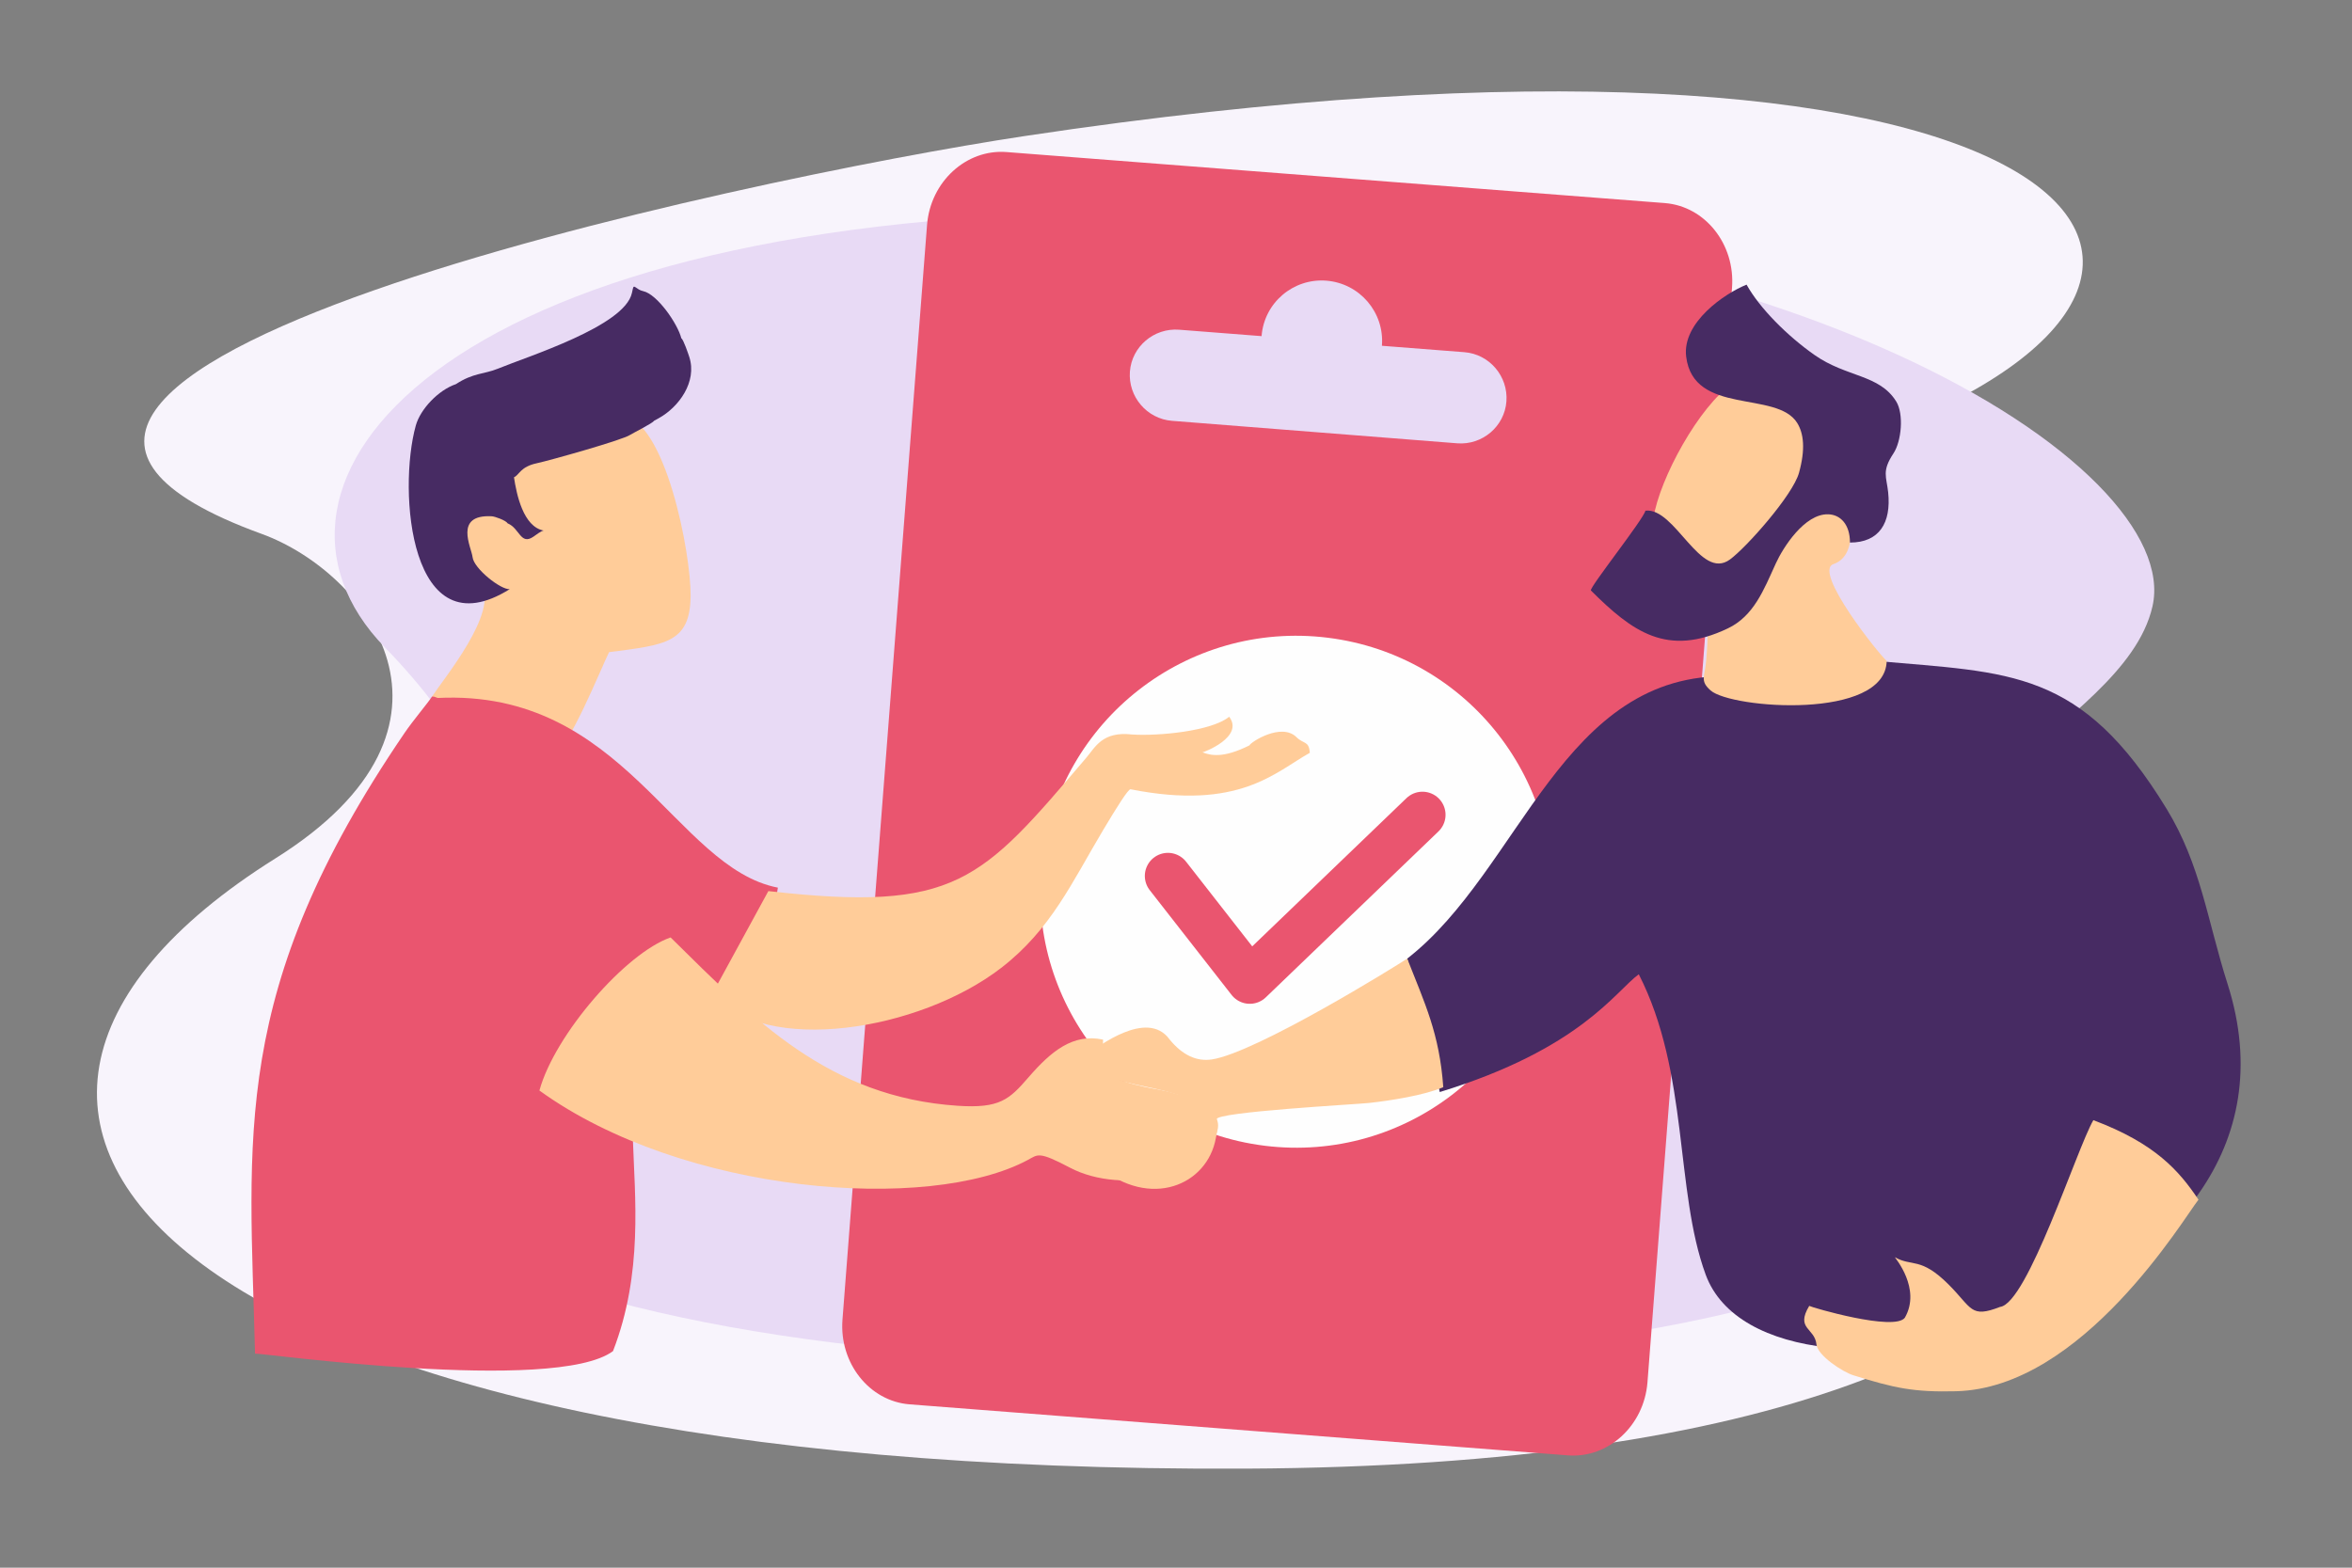 <?xml version="1.0" encoding="UTF-8"?>
<!DOCTYPE svg PUBLIC "-//W3C//DTD SVG 1.1//EN" "http://www.w3.org/Graphics/SVG/1.1/DTD/svg11.dtd">
<!-- Creator: CorelDRAW -->
<svg xmlns="http://www.w3.org/2000/svg" xml:space="preserve" width="1698px" height="1132px" style="shape-rendering:geometricPrecision; text-rendering:geometricPrecision; image-rendering:optimizeQuality; fill-rule:evenodd; clip-rule:evenodd"
viewBox="0 0 1727.07 1151.38"
 xmlns:xlink="http://www.w3.org/1999/xlink">
 <rect x="0" y="0" width="1727.07" height="1151.38" fill="#808080" stroke="none"/>
 <defs>
  <style type="text/css">
   <![CDATA[
    .str0 {stroke:#EA556F;stroke-width:33.902;stroke-linecap:round;stroke-linejoin:round}
    .fil0 {fill:none}
    .fil3 {fill:#EA556F}
    .fil4 {fill:#FEFEFE}
    .fil6 {fill:#472B63}
    .fil2 {fill:#E8DAF5}
    .fil1 {fill:#F8F4FC}
    .fil5 {fill:#FFCC99}
   ]]>
  </style>
 </defs>
 <g id="Layer_x0020_1">
  <rect class="fil0" y="-3.5524e-005" width="1727.07" height="1151.38"/>
  <path class="fil1" d="M1378.04 319.31c-51.807,21.361 -138.225,82.142 67.884,237.358 206.11,155.214 252.731,518.281 -531.419,521.964 -784.149,3.682 -1021.18,-254.541 -712.201,-448.229 155.765,-97.643 66.815,-210.318 -10.203,-238.305 -324.201,-117.81 356.332,-261.447 560.437,-292.199 758.773,-114.322 949.518,97.543 625.502,219.41z"/>
  <path class="fil2" d="M282.561 475.43c116.091,119.47 102.746,217.411 -1.426,276.706 -127.335,63.004 6.501,248.901 595.053,248.901 632.141,3.165 737.867,-214.829 617.098,-308.264 -137.501,-106.38 65.624,-151.808 87.295,-247.53 23.249,-102.69 -270.577,-295.024 -765.565,-289.339 -494.989,5.686 -648.545,200.056 -532.454,319.526z"/>
  <path class="fil3" d="M1222.59 149.152l-483.525 -37.478c-29.549,-2.292 -55.879,21.804 -58.336,53.572l-62.093 803.968c-2.461,31.811 19.648,59.825 49.231,62.195l483.526 37.479c29.497,2.285 55.821,-21.741 58.335,-53.575l62.094 -803.965c2.461,-31.854 -19.649,-59.822 -49.232,-62.196zm-248.55 56.99c-24.401,-1.956 -45.731,16.216 -47.649,40.588l-0.007 0.137 -60.568 -4.714c-18.427,-1.434 -34.767,12.368 -36.13,30.775l0 0.004c-1.363,18.407 12.443,34.667 30.867,36.143l209.482 16.509c18.422,1.451 34.765,-12.366 36.129,-30.775l0.001 -0.002c1.363,-18.409 -12.439,-34.71 -30.867,-36.144l-60.565 -4.713 0.014 -0.141c1.917,-24.372 -16.308,-45.711 -40.708,-47.667z"/>
  <g id="_450392456">
   <circle id="_450392048" class="fil4" transform="matrix(2.972 0.369 -0.369 2.972 951.821 654.932)" r="62.771"/>
   <polyline id="_450392024" class="fil0 str0" points="857.595,643.324 917.717,720.287 1044.51,598.42 "/>
  </g>
  <path class="fil5" d="M456.911 305.201c31.785,3.768 50.445,101.25 50.206,132.281 -0.269,34.996 -18.741,36.115 -59.885,41.499 -5.798,11.674 -30.118,72.172 -39.528,72.837 -7.329,0.519 -84.01,-30.374 -90.467,-40.232 8.854,-13.569 48.936,-61.739 36.305,-82.443 -2.664,-4.367 -21.362,-18.873 -23.304,-27.315 -2.736,-11.913 -7.57,-18.323 -2.341,-32.269 10.838,-28.902 35.941,-47.655 65.421,-54.717 6.309,-1.511 61.52,-9.885 63.593,-9.641z"/>
  <path class="fil3" d="M321.408 512.618c-3.251,-1.111 -1.831,-0.917 -4.171,-1.032 -3.874,5.81 -13.579,17.06 -20.254,26.855 -128.971,189.326 -113.547,296.983 -109.715,455.731 1.763,-0.909 220.513,29.741 262.869,-1.867 44.428,-114.814 -24.93,-222.695 57.876,-240.552 51.77,-11.167 59.383,-75.998 63.181,-99.83 -75.639,-14.673 -112.944,-146.103 -249.786,-139.305z"/>
  <path class="fil5" d="M492.431 688.5c-32.956,11.396 -85.082,71.289 -96.335,112.43 105.486,76.296 286.111,89.983 358.681,50.971 7.48,-4.018 7.713,-6.523 30.934,5.712 39.049,20.575 104.05,5.558 108.643,-29.396 2.169,-16.514 -30.341,-25.555 -43.656,-27.995 -10.218,-1.873 -40.068,-7.199 -40.798,-17.542 -0.129,-1.815 0.07,-19.081 0.061,-19.138 -22.095,-4.797 -38.251,8.669 -54.736,27.706 -14.089,16.271 -21.046,22.958 -52.089,20.874 -94.495,-6.344 -148.874,-62.567 -210.706,-123.622z"/>
  <path class="fil5" d="M522.931 730.134l41.273 -75.675c138.272,15.657 155.969,-7.054 233.428,-97.914 6.604,-7.75 11.842,-19.634 33.647,-17.09 19.739,1.254 58.475,-2.518 71.306,-13.044 11.244,14.863 -19.052,26.319 -19.614,26.107 5.97,2.302 15.03,4.644 34.518,-5.088 0.801,-2.406 23.522,-16.934 34.489,-6.03 5.32,5.289 9.179,2.497 9.814,11.496 -25.387,14.189 -51.88,42.612 -131.616,26.782 -1.694,-0.335 -10.251,13.393 -20.171,30.004 -22.567,37.785 -38.217,72.96 -74.869,101.198 -60.423,46.55 -173.298,64.218 -212.204,19.256z"/>
  <path class="fil6" d="M1377.46 485.434l-106.399 11.275c-123.908,-4 -154.095,142.223 -237.745,207.341 6.889,27.309 16.962,62.382 23.89,98.007 103.545,-31.738 129.117,-74.177 146.15,-86.501 37.061,72.635 26.395,158.733 49.119,220.591 45.956,125.099 460.709,29.33 383.186,-213.613 -14.828,-46.468 -19.535,-87.255 -44.756,-128.525 -62.894,-102.917 -114.418,-99.744 -213.445,-108.576z"/>
  <path class="fil5" d="M889.808 778.104c-11.037,1.669 -21.532,-3.121 -30.926,-14.622 -16.732,-23.331 -54.35,7.248 -56.481,7.708 -4.789,32.169 61.605,20.582 80.598,44.285 6.835,8.53 6.41,19.308 -0.062,26.757 -9.313,10.717 -39.178,23.29 -61.817,24.078 38.152,19.746 75.609,-5.76 72.275,-44.307 -0.46,-5.337 102.458,-10.925 111.765,-11.933 15.925,-1.729 40.613,-5.611 54.634,-11.602 -2.821,-39.633 -13.622,-61.563 -26.472,-94.418 -7.599,5.086 -110.8,69.097 -143.513,74.053z"/>
  <path class="fil5" d="M1360.02 335.184l-1.41 37.698c0,10.143 4.956,35.412 -12.342,41.448 -15.315,5.343 34.099,67.046 39.119,71.032 -0.78,43.77 -114.096,35.15 -129.301,21.726 -8.202,-7.245 -4.09,-10.274 -3.203,-22.398 0.599,-8.182 2.36,-25.934 -0.965,-32.888 -4.439,-9.272 -10.842,-23.701 -18.029,-31.255 -1.478,-2.939 -13.008,-15.123 -14.093,-19.507 -1.781,-7.186 -7.431,-9.331 -5.734,-20.278 4.6,-29.641 33.88,-82.659 58.168,-99.131 22.06,-14.959 41.742,9.736 63.6,19.32 12.448,5.458 18.842,14.296 22.842,26.361 1.329,4.012 1.348,3.01 1.348,7.873z"/>
  <path class="fil6" d="M1282.51 209.062c-15.715,6.234 -47.448,27.661 -44.362,52.846 5.352,43.64 66.537,24.575 81.53,48.725 4.768,7.678 6.153,19.201 1.326,36.626 -4.554,16.446 -38.716,54.931 -50.735,63.681 -21.865,15.924 -40.152,-38.361 -62.038,-35.879 -1.253,6.135 -41.23,56.429 -40.048,58.602 30.449,30.349 56.019,49.166 100.618,27.838 19.045,-9.102 26.423,-28.507 34.878,-47.038l0.322 -0.705c5.26,-11.531 21.076,-36.59 38.523,-36.033 8.914,0.286 15.909,7.438 15.909,20.759 21.526,0 30.392,-14.464 28.042,-36.9 -1.214,-11.584 -4.836,-15.418 3.875,-28.566 5.979,-9.023 7.678,-28.986 2.084,-38.082 -12.33,-20.052 -36.526,-17.73 -59.969,-34.18 -20.091,-14.1 -40.313,-34.37 -49.955,-51.693z"/>
  <path class="fil6" d="M464.745 211.898l-0.759 3.394c-5.436,24.304 -76.315,46.401 -98.561,55.546 -9.789,4.024 -17.99,2.947 -30.637,11.29 -12.889,4.358 -26.113,18.344 -29.468,30.398 -13.294,47.747 -4.524,166.187 68.979,120.156 -6.466,0.632 -26.346,-15.043 -27.294,-23.5 -0.795,-7.119 -14.029,-31.47 14.067,-30.017 2.321,0.12 10.498,3.051 11.699,5.207 8.784,3.55 9.443,16.24 18.849,9.827 1.896,-1.291 5.696,-4.298 7.601,-4.542 -15.038,-2.744 -19.95,-26.79 -21.808,-39.139 3.974,-1.699 4.598,-7.728 16.809,-10.31 8.635,-1.825 62.858,-17.018 68.404,-20.778 1.428,-0.968 17.147,-8.888 17.515,-10.32l3.419 -1.878c14.911,-8.179 28.459,-26.806 22.59,-45.048 -0.632,-1.968 -4.382,-13.08 -5.851,-13.716 -2.587,-10.535 -17.663,-32.411 -27.999,-34.632 -5.17,-1.11 -6.759,-5.492 -7.556,-1.939z"/>
  <path class="fil5" d="M1537.14 822.691c45.909,17.228 63.183,37.561 77.195,58.399 -10.844,13.722 -85.124,138.354 -178,140.706 -31.351,0.792 -45.465,-2.382 -75.443,-11.724 -7.824,-2.436 -26.256,-14.502 -27.068,-22.643 -1.219,-12.259 -15.568,-11.22 -5.312,-28.325 1.954,1.166 62.548,18.911 70.198,8.705 12.328,-21.412 -7.407,-44.213 -7.33,-44.467 12.641,7.277 18.825,-0.591 39.514,20.102 17.29,17.29 15.9,24.913 37.742,16.411 20.084,-2.43 56.215,-115.82 68.504,-137.163z"/>
 </g>
</svg>

